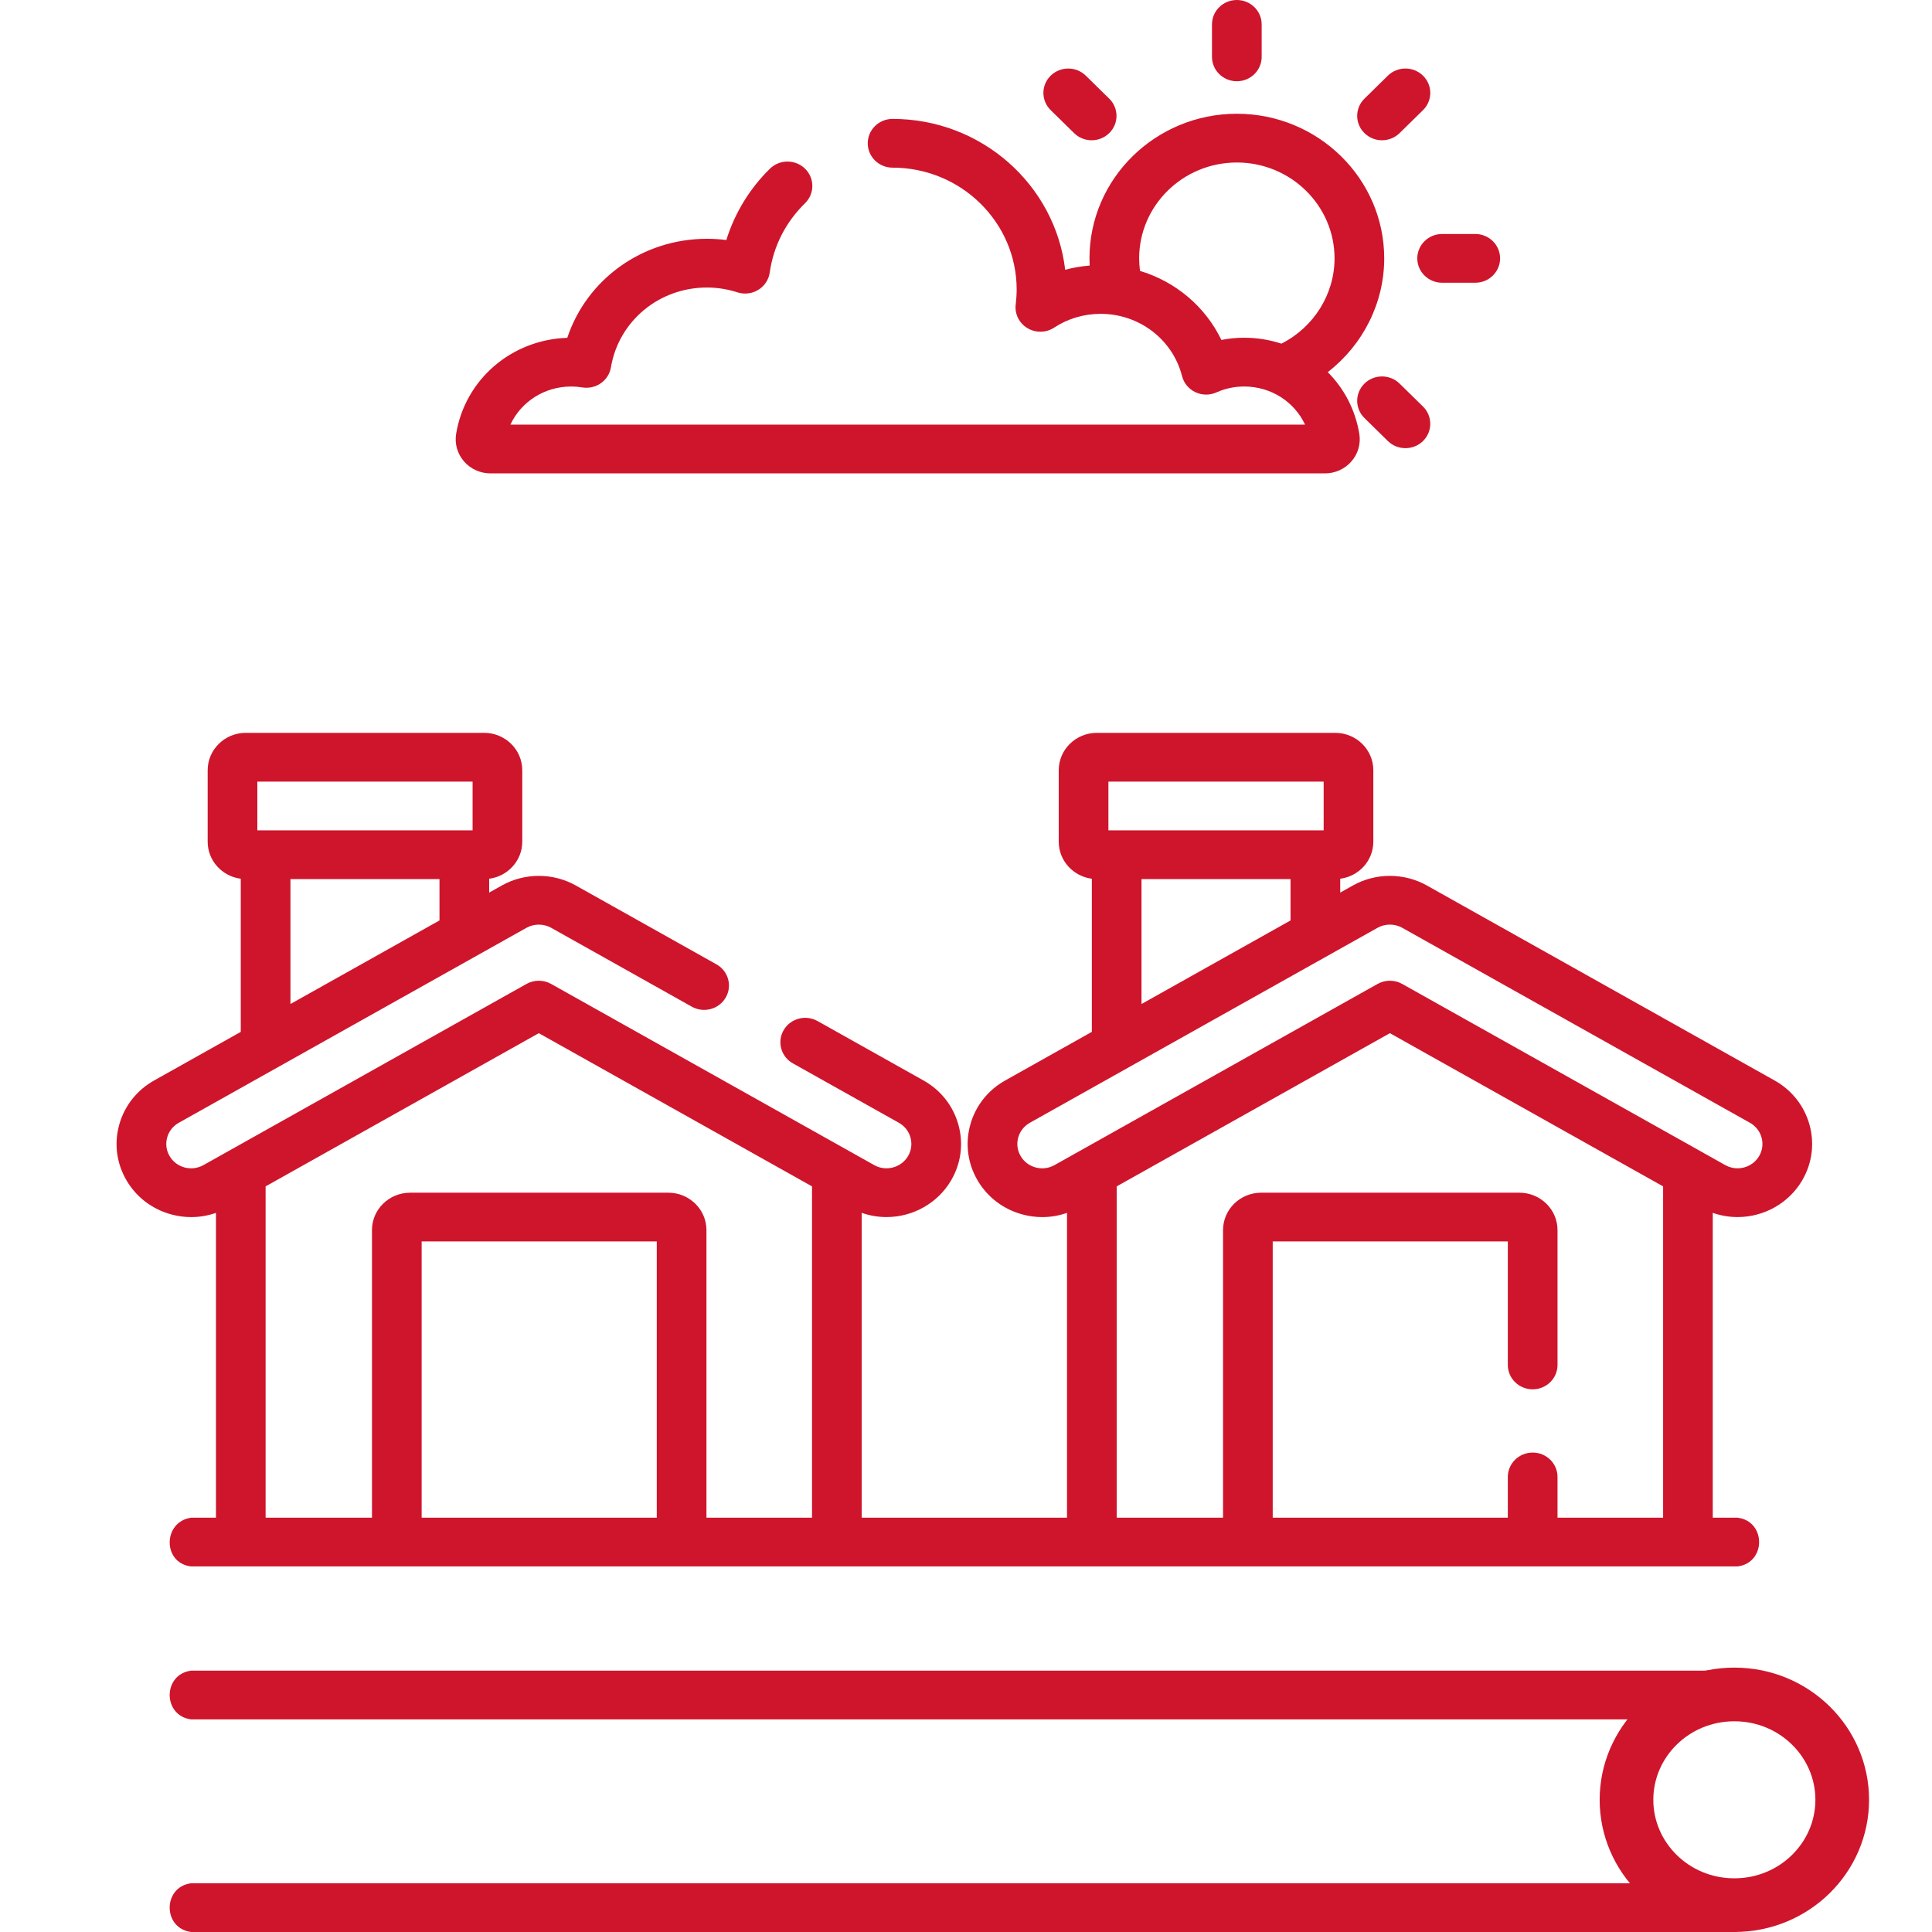 <?xml version="1.0" encoding="UTF-8"?> <svg xmlns="http://www.w3.org/2000/svg" width="90" height="90" viewBox="0 0 90 90" fill="none"> <path d="M8.903 80.096H78.311C78.311 79.407 78.721 78.784 79.354 78.511L80.944 77.825H8.903C7.572 77.997 7.572 79.924 8.903 80.096Z" fill="#CE152C"></path> <path fill-rule="evenodd" clip-rule="evenodd" d="M79.787 70.7V56.499C80.157 56.628 80.548 56.696 80.941 56.696C82.185 56.696 83.341 56.038 83.957 54.979C84.417 54.189 84.536 53.271 84.293 52.393C84.049 51.515 83.471 50.783 82.666 50.332L66.468 41.249C65.406 40.653 64.086 40.653 63.024 41.249L62.432 41.581V40.935C63.301 40.823 63.975 40.093 63.975 39.21V35.88C63.975 34.92 63.179 34.139 62.201 34.139H51.094C50.115 34.139 49.32 34.92 49.32 35.88V39.21C49.32 40.093 49.993 40.823 50.862 40.935V48.069L46.827 50.332C46.022 50.783 45.444 51.515 45.2 52.393C44.956 53.271 45.075 54.189 45.535 54.979C45.995 55.769 46.741 56.336 47.636 56.575C47.939 56.657 48.248 56.697 48.554 56.697C48.946 56.697 49.334 56.63 49.705 56.5V70.7H40.141V56.499C40.511 56.628 40.901 56.696 41.295 56.696C42.539 56.696 43.695 56.038 44.311 54.979C44.771 54.189 44.89 53.271 44.646 52.393C44.402 51.515 43.825 50.783 43.02 50.332L38.084 47.564C37.529 47.253 36.823 47.442 36.506 47.987C36.189 48.531 36.381 49.225 36.936 49.536L41.872 52.303C42.14 52.454 42.333 52.698 42.414 52.991C42.495 53.283 42.456 53.589 42.302 53.853C42.097 54.206 41.711 54.425 41.296 54.425C41.094 54.425 40.901 54.375 40.724 54.275L25.675 45.836C25.319 45.636 24.882 45.636 24.526 45.836L9.477 54.275C9.209 54.426 8.897 54.464 8.599 54.385C8.301 54.305 8.052 54.116 7.899 53.852C7.745 53.589 7.706 53.283 7.787 52.99C7.868 52.698 8.061 52.454 8.329 52.303L24.527 43.22C24.881 43.022 25.32 43.022 25.675 43.22L32.227 46.895C32.782 47.206 33.489 47.017 33.806 46.472C34.123 45.928 33.93 45.234 33.375 44.923L26.823 41.249C25.76 40.653 24.441 40.653 23.378 41.249L22.787 41.581V40.935C23.655 40.823 24.329 40.093 24.329 39.21V35.88C24.329 34.92 23.533 34.139 22.555 34.139H11.448C10.47 34.139 9.674 34.92 9.674 35.88V39.21C9.674 40.093 10.347 40.823 11.216 40.935V48.069L7.181 50.332C6.376 50.783 5.798 51.515 5.554 52.393C5.31 53.271 5.429 54.189 5.889 54.979C6.349 55.769 7.095 56.336 7.99 56.575C8.294 56.657 8.602 56.697 8.908 56.697C9.3 56.697 9.688 56.63 10.06 56.5V70.7H8.903C7.575 70.891 7.57 72.823 8.903 72.97H80.944C82.28 72.803 82.28 70.867 80.944 70.7H79.787ZM22.015 36.41H11.988V38.681H22.015V36.41ZM20.473 40.951H13.53V46.771L20.473 42.878V40.951ZM61.661 36.41H51.634V38.681H61.661V36.41ZM60.118 40.951H53.176V46.771L60.118 42.878V40.951ZM47.544 53.852C47.698 54.116 47.947 54.305 48.245 54.385C48.543 54.465 48.854 54.426 49.123 54.275L64.173 45.836C64.529 45.636 64.965 45.636 65.321 45.836L80.37 54.275C80.548 54.374 80.74 54.425 80.942 54.425C81.357 54.425 81.743 54.206 81.949 53.852C82.102 53.589 82.142 53.283 82.06 52.99C81.979 52.698 81.786 52.454 81.518 52.303L65.321 43.22C65.144 43.121 64.945 43.071 64.747 43.071C64.548 43.071 64.35 43.121 64.172 43.22L47.975 52.303C47.707 52.454 47.514 52.698 47.433 52.99C47.351 53.283 47.391 53.589 47.544 53.852ZM64.747 48.129L52.02 55.266L52.02 70.7H56.974V57.301C56.974 56.342 57.77 55.561 58.748 55.561H70.781C71.759 55.561 72.555 56.342 72.555 57.301V63.584C72.555 64.211 72.037 64.72 71.398 64.72C70.759 64.72 70.24 64.211 70.24 63.584V57.831H59.288V70.7H70.24V68.801C70.24 68.174 70.759 67.666 71.398 67.666C72.037 67.666 72.555 68.174 72.555 68.801V70.7H77.474V55.266L64.747 48.129ZM25.1 48.129L12.373 55.266V70.7H17.328V57.301C17.328 56.342 18.124 55.561 19.102 55.561H31.134C32.113 55.561 32.909 56.342 32.909 57.301V70.7H37.827V55.266L25.1 48.129ZM19.642 70.7H30.595V57.831H19.642V70.7Z" fill="#CE152C"></path> <path d="M8.903 90H80.944L79.354 89.314C78.721 89.041 78.311 88.418 78.311 87.729H8.903C7.572 87.901 7.572 89.828 8.903 90Z" fill="#CE152C"></path> <path d="M57.617 3.785C58.255 3.785 58.773 3.276 58.773 2.649V1.135C58.773 0.508 58.255 0 57.617 0C56.977 0 56.459 0.508 56.459 1.135V2.649C56.459 3.276 56.977 3.785 57.617 3.785Z" fill="#CE152C"></path> <path d="M64.38 6.534C64.676 6.534 64.972 6.423 65.198 6.201L66.289 5.131C66.741 4.687 66.741 3.968 66.289 3.525C65.837 3.082 65.104 3.081 64.652 3.525L63.562 4.595C63.11 5.039 63.11 5.758 63.562 6.201C63.788 6.423 64.084 6.534 64.38 6.534Z" fill="#CE152C"></path> <path d="M66.023 12.036C66.023 12.663 66.541 13.171 67.18 13.171H68.723C69.362 13.171 69.88 12.663 69.88 12.036C69.88 11.409 69.362 10.9 68.723 10.9H67.18C66.541 10.9 66.023 11.409 66.023 12.036Z" fill="#CE152C"></path> <path d="M65.198 17.869C64.746 17.425 64.013 17.425 63.562 17.869C63.11 18.312 63.11 19.031 63.562 19.474L64.652 20.545C64.878 20.767 65.174 20.877 65.47 20.877C65.766 20.877 66.063 20.767 66.289 20.545C66.74 20.101 66.74 19.382 66.289 18.939L65.198 17.869Z" fill="#CE152C"></path> <path d="M50.036 6.201C50.261 6.423 50.558 6.534 50.854 6.534C51.15 6.534 51.446 6.423 51.672 6.201C52.124 5.758 52.124 5.039 51.672 4.595L50.581 3.525C50.129 3.082 49.397 3.082 48.945 3.525C48.493 3.968 48.493 4.687 48.945 5.131L50.036 6.201Z" fill="#CE152C"></path> <path d="M22.848 22.052H61.723C62.198 22.052 62.647 21.848 62.956 21.493C63.264 21.139 63.397 20.672 63.322 20.212C63.138 19.087 62.61 18.097 61.852 17.335C63.485 16.073 64.482 14.123 64.482 12.036C64.482 8.321 61.402 5.299 57.617 5.299C53.831 5.299 50.752 8.321 50.752 12.036C50.752 12.148 50.756 12.26 50.762 12.371C50.374 12.402 49.992 12.466 49.62 12.566C49.155 8.616 45.727 5.539 41.58 5.539C40.941 5.539 40.423 6.048 40.423 6.675C40.423 7.302 40.941 7.81 41.58 7.81C44.767 7.81 47.36 10.355 47.36 13.484C47.36 13.711 47.345 13.945 47.316 14.18C47.262 14.62 47.473 15.052 47.859 15.284C48.244 15.517 48.732 15.508 49.108 15.261C49.747 14.841 50.496 14.62 51.273 14.62C53.07 14.62 54.63 15.813 55.065 17.522C55.148 17.849 55.376 18.123 55.685 18.269C55.995 18.416 56.355 18.419 56.667 18.279C57.075 18.097 57.51 18.005 57.959 18.005C59.209 18.005 60.298 18.717 60.794 19.781H23.777C24.272 18.717 25.361 18.005 26.611 18.005C26.778 18.005 26.952 18.019 27.126 18.048C27.428 18.097 27.74 18.027 27.99 17.852C28.24 17.677 28.409 17.411 28.459 17.113C28.821 14.958 30.702 13.394 32.93 13.394C33.413 13.394 33.89 13.47 34.349 13.618C34.675 13.723 35.031 13.681 35.323 13.503C35.614 13.325 35.81 13.03 35.857 12.696C36.031 11.465 36.6 10.348 37.502 9.466C37.954 9.023 37.955 8.304 37.504 7.86C37.053 7.416 36.321 7.415 35.868 7.857C34.921 8.784 34.222 9.935 33.835 11.182C33.536 11.143 33.234 11.124 32.93 11.124C29.922 11.124 27.334 13.011 26.426 15.737C23.826 15.822 21.664 17.678 21.248 20.213C21.173 20.672 21.307 21.139 21.615 21.494C21.923 21.848 22.373 22.052 22.848 22.052ZM56.897 15.836C56.148 14.281 54.765 13.119 53.106 12.62C53.08 12.426 53.066 12.231 53.066 12.036C53.066 9.573 55.108 7.57 57.617 7.57C60.126 7.57 62.168 9.573 62.168 12.036C62.168 13.708 61.201 15.247 59.692 16.008C59.147 15.83 58.564 15.733 57.959 15.733C57.599 15.733 57.244 15.768 56.897 15.836Z" fill="#CE152C"></path> <path d="M85.818 83.841C85.818 86.53 83.59 88.749 80.793 88.749C77.995 88.749 75.768 86.53 75.768 83.841C75.768 81.153 77.995 78.934 80.793 78.934C83.59 78.934 85.818 81.153 85.818 83.841Z" stroke="#CE152C" stroke-width="2.5"></path> </svg> 